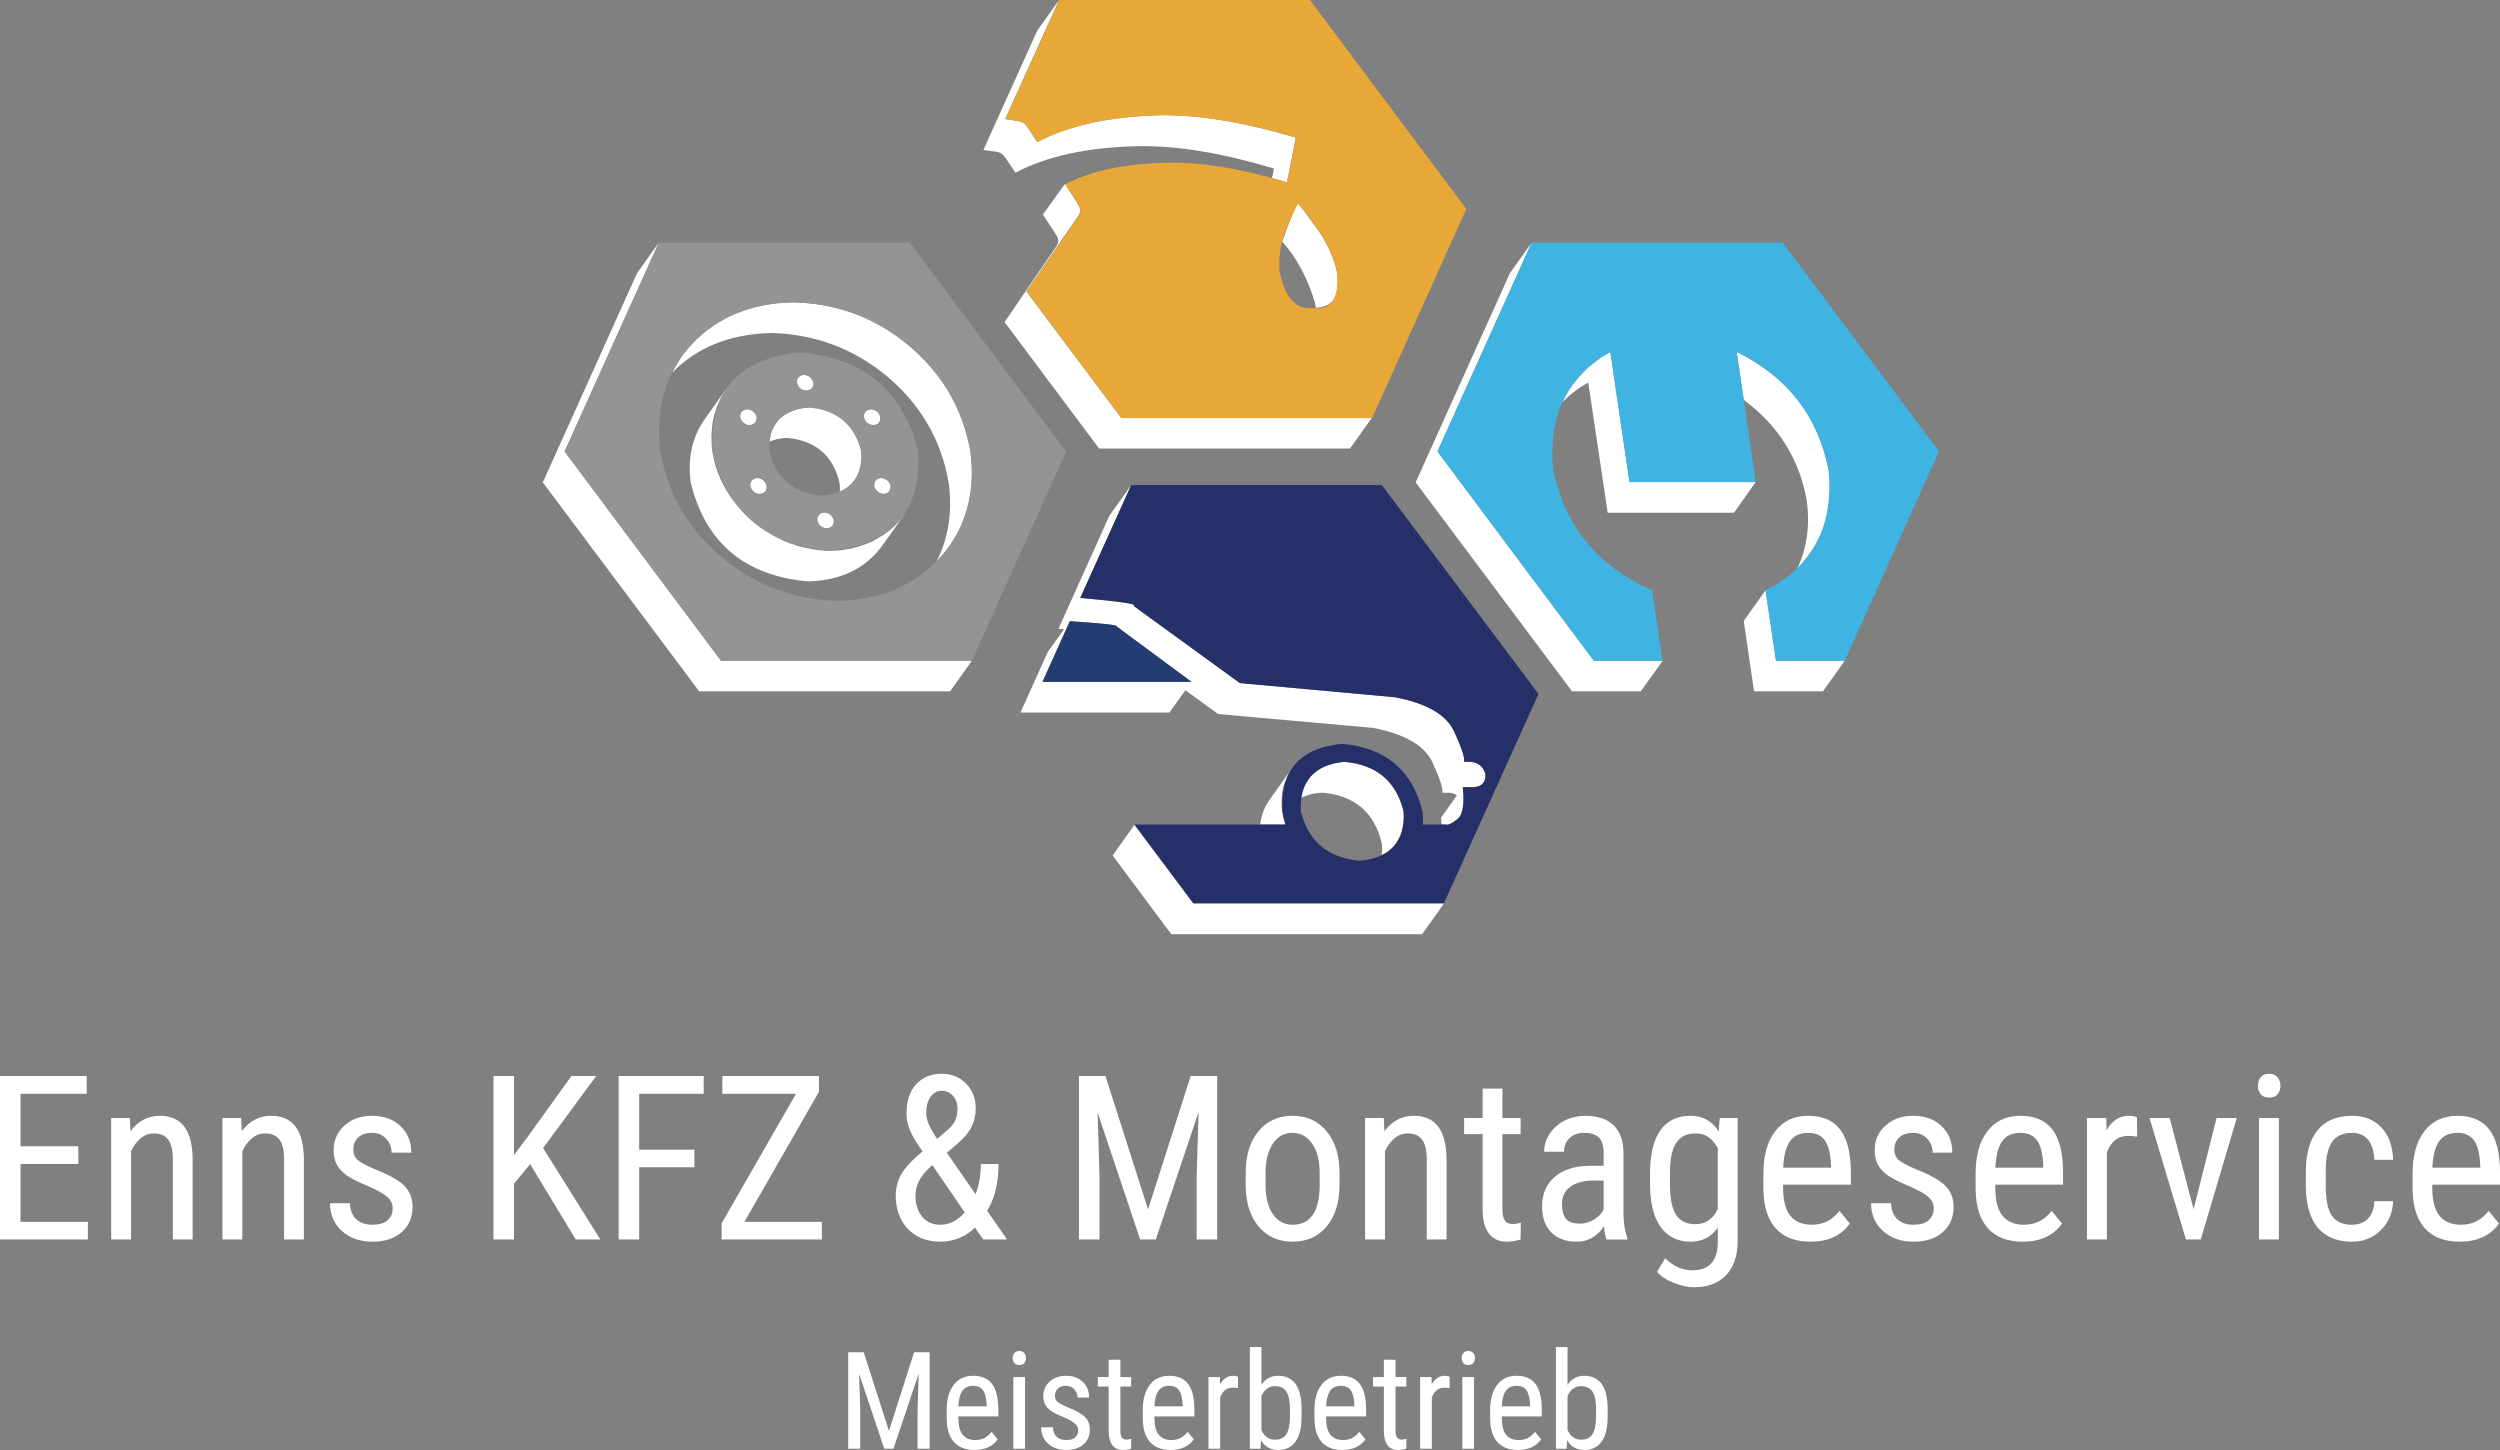 <svg xmlns="http://www.w3.org/2000/svg" id="Ebene_1" viewBox="0 0 300 174"><rect x="0" y="0" width="300" height="174" fill="#808080" stroke="none"/><defs><style>      .st0 {        fill: #233d73;      }      .st0, .st1, .st2, .st3, .st4, .st5 {        fill-rule: evenodd;      }      .st1, .st6 {        fill: #fff;      }      .st2 {        fill: #263068;      }      .st3 {        fill: #3fb3e1;      }      .st4 {        fill: #949494;      }      .st5 {        fill: #e8a838;      }    </style></defs><path class="st1" d="M217.695,65.634c.069-.119.141-.238.212-.354.141-.26.271-.52.387-.779.047-.094.097-.187.143-.281.163-.378.318-.755.459-1.133v-.069c.119-.354.223-.721.317-1.097.025-.119.047-.238.072-.354.069-.285.129-.567.177-.848,0-.166.011-.321.035-.462.047-.26.069-.53.069-.812.025-.166.036-.318.036-.462v-.917c-.025-.119-.036-.249-.036-.39-.022-.448-.069-.895-.141-1.346-1.273-6.434-4.947-11.139-11.027-14.109l.85,5.766c4.144,3.064,6.668,7.083,7.562,12.056.4,3.02.022,5.742-1.132,8.17.591-.613,1.121-1.26,1.59-1.945.166-.213.307-.422.425-.635"></path><path class="st1" d="M157.797,36.319c.047.209.069.412.069.599.967,0,1.709-.342,2.228-1.025,0-.047.011-.083.035-.105.047-.072.081-.13.105-.177.025-.047.047-.097.071-.144,0-.069.023-.141.069-.209,0-.047.011-.097.036-.144,0-.069.011-.141.036-.209.022-.072.035-.13.035-.177.023-.097.033-.177.033-.249v-.213c.025-.094.025-.187,0-.281.025-.072.036-.141.036-.213-.022-.094-.036-.213-.036-.354v-.177c-.022-.188-.047-.39-.069-.603-.425-1.837-1.248-3.605-2.474-5.304-1.226-1.696-1.955-2.663-2.192-2.898-.375.422-1.013,1.945-1.908,4.561,1.72,1.909,3.028,4.348,3.923,7.322"></path><path class="st1" d="M193.24,42.223c-.423.213-.823.448-1.201.707-.072.072-.152.141-.249.213-.375.26-.74.542-1.093.848q0-.015,0,0c-.331.285-.648.603-.955.956-.072.069-.141.141-.213.213-.306.354-.588.707-.847,1.061l-.036.033c-.423.614-.801,1.274-1.129,1.981.895-.92,1.919-1.696,3.073-2.335l2.333,15.632h15.159l2.614-3.713h-15.159l-2.297-15.596"></path><polyline class="st1" points="211.864 70.831 209.249 74.511 210.486 82.962 218.755 82.962 221.37 79.285 213.136 79.285 211.864 70.831"></polyline><path class="st1" d="M120.619,18.883l1.237,1.84c3.793-2.006,8.73-3.067,14.806-3.183,4.641-.072,10.05.823,16.222,2.688l-.248,1.129c.588.166,1.19.343,1.803.53l1.06-5.373c-6.149-1.84-11.557-2.736-16.22-2.688-6.054.141-10.99,1.213-14.809,3.219l-1.201-1.84c-.259-.378-.613-.603-1.06-.671l-1.59-.249L127.088-0l-2.617,3.677-6.465,14.322,1.59.213c.447.072.789.296,1.024.671"></path><polyline class="st1" points="172.497 54.178 183.806 29.102 181.189 32.783 169.88 57.891 188.646 82.962 196.881 82.962 199.531 79.285 191.26 79.285 172.497 54.178"></polyline><path class="st1" d="M123.165,34.973l6.289-9.158c.237-.4.213-.826-.069-1.274l-1.59-2.475-2.65,3.677,1.623,2.475c.285.451.295.873.036,1.274l-6.253,9.158,11.341,15.174h30.11l2.614-3.681h-30.074l-11.377-15.17"></path><path class="st1" d="M140.903,81.829h-15.83l2.863-6.329.422-.956c4.006.26,5.878.472,5.621.639l9.011,6.647h-2.087M175.148,97.992c.047-.047.081-.108.105-.177,0-.025.011-.047.036-.072.141-.306.245-.707.317-1.202v.036c.071-.567.047-1.274-.072-2.122h1.38c.517-.025.906-.238,1.165-.639.025-.022.036-.058.036-.105.022-.025.047-.058.069-.105.025-.047.036-.083.036-.108.025-.069.036-.129.036-.177v-.39c-.235-.917-.837-1.425-1.803-1.519h-.776c.141-.4-.248-1.603-1.168-3.608-.92-2.025-3.285-3.406-7.104-4.135l-18.621-1.7-12.758-9.263c.541-.213-1.59-.53-6.397-.956l6.115-13.543-2.617,3.677-6.112,13.579c.235,0,.458.011.671.036l-1.944,2.724-3.285,7.282h17.881l1.908-2.685,3.923,2.862,18.586,1.663c3.819.732,6.198,2.11,7.14,4.139.919,2.003,1.308,3.215,1.165,3.641h.779c.353,0,.682.105.988.318l-1.908,2.688c.047.281.072.555.072.812h.53c.281.166.823-.151,1.626-.953"></path><path class="st1" d="M165.783,101.066c.094.567.094,1.097,0,1.591.729-.354,1.331-.859,1.8-1.519.097-.141.177-.282.249-.426.025-.047.047-.093.071-.141.069-.094.13-.199.177-.318.023-.047.047-.105.069-.177.025-.094.061-.202.107-.318,0-.047.011-.108.033-.177.025-.119.047-.224.072-.318.025-.072.036-.144.036-.213.022-.119.047-.238.069-.354v-.743c0-.188-.011-.378-.033-.567-.897-3.63-3.252-5.611-7.068-5.94-.212,0-.425.011-.637.036-.094,0-.165.011-.213.033-.163.025-.306.047-.422.072-.094.025-.177.047-.249.072-.116.022-.235.058-.353.105-.094.025-.177.047-.246.072-.118.047-.223.093-.32.141-.093.047-.177.083-.245.105-.094.072-.188.13-.285.177-.069.047-.141.094-.21.141-.096.072-.19.144-.284.213-.069.047-.129.094-.177.141-.094.072-.187.155-.281.249-.047.047-.094.094-.141.141-.096.141-.19.271-.284.39-.494.661-.801,1.403-.92,2.226.779-.4,1.662-.61,2.65-.635,3.794.354,6.138,2.335,7.034,5.94"></path><path class="st1" d="M106.271,57.501c-.187-.094-.364-.141-.53-.141-.069,0-.141.011-.21.033h-.071c-.047.025-.094.047-.141.072-.025.025-.047.036-.072.036-.047.047-.083.083-.105.105-.025.025-.047.047-.072.072-.047.047-.083.094-.105.141-.166.542.022.978.565,1.31.163.093.329.141.495.141.375,0,.635-.166.775-.494.191-.52.014-.945-.53-1.274"></path><path class="st1" d="M100.725,57.855c.069.4.083.79.035,1.166.754-.329,1.367-.823,1.836-1.483,0,0,.011-.014.036-.036.071-.119.141-.238.213-.354.022-.025.047-.072.069-.141.047-.072.083-.155.108-.249.047-.072.069-.13.069-.177.047-.094.083-.177.108-.249.022-.069.047-.141.069-.209,0-.072.014-.155.036-.249.025-.072.036-.141.036-.213.025-.094.036-.187.036-.281.022-.072.035-.141.035-.213v-.494c-.025-.166-.047-.332-.071-.494,0-.119-.025-.249-.072-.39-.163-.779-.494-1.509-.988-2.194-.141-.187-.282-.364-.425-.53-.047-.022-.08-.058-.105-.105-.141-.141-.295-.285-.459-.426-.025-.022-.035-.047-.035-.069-.188-.144-.378-.285-.566-.426-.047-.025-.083-.036-.105-.036-.165-.116-.331-.223-.497-.318-.047-.047-.093-.083-.141-.105-.187-.097-.375-.177-.566-.249-.047,0-.069-.011-.069-.036-.213-.069-.436-.141-.671-.213-.047,0-.107-.011-.177-.033-.165-.047-.331-.083-.497-.108-.069,0-.141-.011-.21-.036-.237-.022-.471-.033-.707-.033-.237,0-.461.011-.674.033-.022.025-.047.036-.069.036-.213.025-.425.061-.638.108-.281.069-.541.163-.775.281-.166.094-.331.188-.495.281h-.035c-.141.097-.285.202-.425.321-.022,0-.047.011-.069.033-.118.119-.223.224-.32.321-.047.022-.08.058-.105.105-.094.094-.188.213-.282.354-.497.661-.778,1.415-.85,2.263.638-.281,1.345-.436,2.12-.458,3.393.306,5.492,2.074,6.292,5.304"></path><path class="st1" d="M95.637,45.936c.141.567.517.884,1.129.956.331-.025.577-.155.743-.39.047-.072.083-.152.105-.249v-.033c.025-.097.025-.191,0-.285-.141-.588-.516-.906-1.129-.953-.072,0-.141.011-.213.033h-.036c-.047.025-.094.036-.141.036-.025.025-.047.036-.072.036-.022.025-.047.047-.069.072-.025.022-.047.047-.072.069-.022.025-.047.047-.069.072-.143.165-.201.376-.177.635"></path><path class="st1" d="M103.87,50.533c.259.332.566.494.92.494.187,0,.353-.047.494-.141.094-.047.177-.116.248-.213,0-.047.011-.069.033-.069.025-.094.047-.177.072-.249v-.318c-.025-.047-.036-.083-.036-.105-.022-.119-.083-.238-.177-.354-.235-.307-.541-.462-.92-.462-.163,0-.317.047-.458.141-.447.332-.505.755-.177,1.274"></path><path class="st1" d="M92.562,39.96c5.276.141,9.919,1.887,13.923,5.232,4.006,3.374,6.455,7.603,7.352,12.698.47,3.536-.013,6.694-1.449,9.476.541-.542,1.035-1.133,1.482-1.768.26-.354.497-.719.707-1.097.047-.047.083-.105.108-.177.212-.354.4-.718.565-1.097.023-.069.059-.141.105-.209.165-.401.317-.804.458-1.205.025-.047.036-.093.036-.141.141-.422.271-.859.389-1.306.094-.451.177-.898.248-1.346,0-.069.011-.141.033-.213.047-.422.083-.859.108-1.306v-.249c.022-.47.022-.931,0-1.378-.025-.072-.036-.141-.036-.213-.025-.494-.072-.989-.141-1.483-.895-5.07-3.335-9.291-7.316-12.662-4.003-3.37-8.658-5.116-13.959-5.232-.329,0-.659.011-.988.036h-.353c-.213.022-.425.047-.638.069-.141.025-.27.036-.387.036-.212.047-.413.083-.601.105-.141.025-.271.047-.389.072-.187.025-.375.058-.566.105-.116.025-.245.047-.387.072-.19.047-.367.094-.53.141-.118.047-.248.083-.389.108-.166.069-.343.129-.53.177-.119.047-.237.093-.353.141-.188.047-.365.116-.53.213-.119.022-.224.058-.318.105-.237.094-.471.202-.707.318-.025.025-.06.047-.107.072-.281.116-.541.26-.776.422-.096.047-.19.097-.284.144-.165.093-.329.199-.494.318-.094.069-.188.129-.282.177-.143.116-.284.223-.425.318-.119.072-.223.141-.317.213-.119.116-.249.223-.389.318-.094.094-.188.177-.282.249-.143.116-.273.235-.389.354-.094.069-.177.151-.249.245-.141.119-.259.238-.353.354-.094.094-.177.188-.246.285-.143.116-.259.245-.353.386-.096.097-.165.177-.212.249-.141.188-.285.365-.425.53-.469.682-.894,1.39-1.273,2.122,2.971-3.064,6.938-4.655,11.91-4.774"></path><path class="st1" d="M88.887,49.58c-.166.541.022.977.565,1.306.163.094.329.141.495.141.375,0,.646-.163.811-.494.166-.519-.022-.942-.566-1.274-.187-.093-.364-.141-.53-.141-.069,0-.141.011-.21.036h-.071c-.047.025-.094.047-.141.072-.025.022-.047.033-.072.033-.047.047-.083.083-.105.108-.025.022-.047.047-.072.069-.047.047-.083.097-.105.144"></path><path class="st1" d="M153.873,97.353c-.047-.257-.072-.516-.072-.776v-.779c0-.094.014-.187.036-.281,0-.141.011-.296.036-.462.025-.093.047-.187.071-.281.023-.141.047-.282.069-.426.047-.093.083-.187.107-.281.023-.119.069-.249.141-.39.022-.094.058-.177.105-.245.047-.166.107-.307.177-.426.047-.072.083-.141.107-.213.117-.187.224-.364.318-.53.022-.022.047-.047.069-.069l-2.614,3.677c-.659.895-1.06,1.92-1.201,3.074h3.04c-.166-.516-.295-1.047-.389-1.591"></path><path class="st1" d="M91.959,58.172c-.022-.119-.08-.235-.177-.354-.235-.307-.541-.458-.917-.458-.165,0-.32.047-.461.141-.447.329-.505.754-.177,1.274.259.328.566.494.919.494.165,0,.329-.047.494-.141.094-.047.177-.13.249-.249,0,0,.011-.011.035-.036.023-.094.047-.177.069-.245v-.321c-.022-.047-.036-.08-.036-.105"></path><path class="st1" d="M98.922,61.496c-.072,0-.141.011-.213.036h-.036c-.047.025-.093.036-.141.036-.022.022-.047.036-.069.036-.025.022-.047.047-.071.069-.025.025-.047.047-.072.072-.022.022-.047.047-.069.069-.141.166-.201.379-.177.639.141.567.519.884,1.129.953.331-.022.577-.151.743-.386.047-.072.083-.144.107-.213v-.072c.023-.094.023-.187,0-.281-.143-.591-.519-.909-1.132-.956"></path><path class="st1" d="M107.475,62.946c-.165.188-.342.365-.53.53-.118.094-.237.188-.353.281-.19.144-.378.285-.565.426-.141.094-.285.177-.425.249-.187.141-.389.257-.599.354-.143.093-.295.177-.461.245-.213.094-.423.177-.635.249-.166.069-.331.129-.495.177-.237.094-.471.165-.707.213-.165.047-.331.093-.497.141-.257.047-.541.094-.847.141-.141.025-.281.047-.423.072-.425.047-.861.069-1.308.069-.353,0-.682-.011-.989-.036-.684-.069-1.344-.177-1.979-.318-.119-.022-.237-.047-.353-.069-.213-.072-.436-.13-.671-.177q.015,0,0,0c-.047-.025-.083-.047-.107-.072-.469-.119-.92-.271-1.341-.458-.094-.047-.201-.097-.318-.144-.212-.093-.425-.199-.637-.318-.047-.022-.094-.047-.141-.069-.425-.238-.837-.484-1.237-.743-.072-.025-.13-.061-.177-.108-.213-.141-.425-.293-.635-.458-.025-.025-.06-.047-.107-.072-.423-.328-.836-.682-1.237-1.061-.519-.494-.999-1.025-1.45-1.591q0,.017,0,0c-.494-.61-.941-1.284-1.341-2.014-.047-.094-.094-.188-.141-.285-.094-.187-.188-.376-.285-.563-.116-.285-.235-.567-.353-.852-.047-.116-.08-.235-.105-.354-.094-.235-.177-.483-.249-.74-.022-.119-.047-.224-.069-.321-.094-.354-.166-.718-.213-1.093-.072-.379-.105-.755-.105-1.133v-.354c-.025-.26-.025-.519,0-.779,0-.116.011-.245.033-.386.025-.238.047-.462.072-.675.025-.141.047-.281.071-.422.047-.213.094-.426.141-.639.047-.141.094-.27.141-.386.047-.213.119-.426.213-.639.047-.116.094-.235.141-.354.094-.213.188-.422.281-.635.047-.094.108-.188.177-.285.143-.257.295-.516.462-.776.022-.025.047-.061.069-.108l-2.614,3.681c-1.508,2.122-2.073,4.655-1.695,7.603,1.767,7.235,6.465,11.197,14.099,11.879,3.934-.116,6.902-1.555,8.906-4.312l2.615-3.677c-.047.047-.083.08-.108.105-.187.281-.387.542-.599.779-.119.093-.224.187-.318.281"></path><polyline class="st1" points="136.132 98.98 133.518 102.657 140.549 112.101 170.659 112.101 173.273 108.424 143.2 108.424 136.132 98.98"></polyline><polyline class="st1" points="67.753 54.178 79.061 29.102 76.447 32.783 65.138 57.891 83.904 82.962 114.013 82.962 116.628 79.285 86.518 79.285 67.753 54.178"></polyline><path class="st3" d="M213.912,29.102h-30.107l-11.308,25.075,18.763,25.108h8.236l-1.237-8.455c-6.527-2.851-10.486-7.672-11.874-14.463-.635-6.459,1.648-11.175,6.855-14.145l2.297,15.632h15.159l-2.297-15.632c6.055,2.97,9.732,7.686,11.027,14.145.635,6.791-1.886,11.612-7.562,14.463l1.237,8.455h8.268l11.308-25.108-18.765-25.075"></path><path class="st5" d="M160.447,32.639c.259,3.161-.685,4.597-2.827,4.316-2.052.281-3.405-1.155-4.064-4.316-.141-1.837.141-3.605.847-5.304.732-1.696,1.19-2.663,1.377-2.898.259.235,1.002,1.202,2.228,2.898,1.223,1.7,2.038,3.468,2.438,5.304M123.27,15.206l1.237,1.84c3.793-2.006,8.73-3.078,14.806-3.219,4.641-.047,10.05.848,16.222,2.688l-1.095,5.373c-5.442-1.649-10.201-2.439-14.277-2.367-5.065.093-9.177.953-12.335,2.58l1.59,2.439c.285.472.307.909.072,1.31l-6.29,9.122,11.378,15.206h30.074l11.308-25.108L157.195,0h-30.074l-6.465,14.286,1.59.249c.447.069.789.293,1.024.671"></path><path class="st0" d="M134.012,75.182c.237-.166-1.637-.378-5.618-.639l-3.285,7.285h17.881l-8.978-6.647"></path><path class="st4" d="M106.801,58.807c-.163.307-.422.462-.775.462-.166,0-.331-.036-.495-.108-.565-.354-.753-.787-.565-1.306.141-.307.4-.472.775-.494.166,0,.343.047.53.141.544.329.721.765.53,1.306M103.87,50.533c-.329-.541-.271-.978.177-1.306.141-.072.295-.108.458-.108.379,0,.685.155.92.462.353.516.307.953-.141,1.306-.141.072-.307.108-.494.108-.353,0-.66-.155-.92-.462M98.64,59.482c-3.417-.307-5.524-2.075-6.328-5.304-.141-3.208,1.439-4.965,4.737-5.272,3.39.285,5.489,2.042,6.29,5.272.165,3.229-1.402,4.997-4.699,5.304M99.204,63.404c-.61-.047-.988-.364-1.129-.953-.025-.567.259-.884.847-.956.613.072.988.39,1.132.956.023.588-.259.906-.85.953M91.642,59.161c-.165.072-.329.108-.494.108-.353,0-.66-.155-.919-.462-.329-.541-.271-.977.177-1.306.141-.094.295-.141.461-.141.376.022.682.187.917.494.353.519.307.953-.141,1.306M89.417,50.887c-.541-.354-.731-.79-.566-1.306.165-.307.425-.462.778-.462.188-.022.365.011.53.108.541.328.729.765.563,1.306-.163.307-.433.462-.811.462-.165.022-.329-.014-.494-.108M96.449,44.983c.613.047,1.002.364,1.165.953.025.567-.27.873-.883.92-.588-.047-.963-.354-1.129-.92-.025-.588.259-.906.847-.953M96.059,42.295c-7.421.682-10.944,4.644-10.565,11.883,1.767,7.26,6.465,11.233,14.099,11.915,7.446-.683,10.98-4.655,10.601-11.915-1.789-7.239-6.502-11.2-14.135-11.883"></path><path class="st2" d="M163.166,103.296c-3.815-.354-6.17-2.335-7.068-5.943-.163-3.605,1.604-5.586,5.301-5.94,3.794.354,6.138,2.335,7.034,5.94.188,3.608-1.568,5.589-5.268,5.943M135.746,58.208l-6.115,13.543c4.831.426,6.963.743,6.397.956l12.758,9.263,18.621,1.7c3.819.729,6.184,2.11,7.104,4.135.919,2.006,1.309,3.208,1.168,3.608h.776c.966.094,1.568.603,1.803,1.519.047.92-.4,1.429-1.342,1.523h-1.38c.213,2.168-.022,3.475-.707,3.926-.681.47-1.118.66-1.305.563h-2.792c.047-.494.033-1.025-.035-1.591-1.226-4.925-4.429-7.625-9.613-8.097-5.063.472-7.468,3.172-7.208,8.097.071.545.201,1.075.389,1.591h-18.131l7.068,9.443h30.074l11.344-25.108-18.801-25.072h-30.071"></path><g><path class="st4" d="M100.513,72.104c-5.301-.141-9.941-1.898-13.923-5.268-4.006-3.348-6.455-7.567-7.352-12.659-.61-5.07.577-9.291,3.57-12.662,2.993-3.348,7.115-5.092,12.368-5.232,5.301.116,9.942,1.862,13.923,5.232,4.006,3.371,6.458,7.592,7.352,12.662.613,5.067-.577,9.288-3.57,12.659-2.992,3.371-7.114,5.128-12.368,5.268M109.171,29.102h-30.11l-11.308,25.075,18.765,25.108h30.11l11.308-25.108-18.765-25.075"></path><path class="st6" d="M9.398,139.675H2.462v6.951h8.084v2.111H0v-19.616h10.403v2.133H2.462v6.299h6.935v2.122ZM15.585,134.161l.077,1.581c.92-1.229,2.098-1.846,3.534-1.846,2.576,0,3.882,1.722,3.92,5.161v9.681h-2.374v-9.581c0-1.133-.194-1.939-.575-2.42-.375-.486-.947-.729-1.712-.729-.591,0-1.121.199-1.59.597-.472.397-.85.914-1.137,1.547v10.587h-2.385v-14.577h2.242v0Z"></path></g><path class="st6" d="M28.936,134.161l.077,1.581c.919-1.229,2.098-1.846,3.534-1.846,2.575,0,3.882,1.722,3.92,5.161v9.681h-2.375v-9.581c0-1.133-.193-1.939-.574-2.42-.375-.486-.947-.729-1.712-.729-.591,0-1.121.199-1.59.597-.472.397-.85.914-1.137,1.547v10.587h-2.385v-14.577h2.242v0Z"></path><path class="st6" d="M47.124,145.002c0-.509-.196-.945-.585-1.315-.384-.367-1.127-.799-2.231-1.293-1.281-.53-2.187-.984-2.717-1.359-.524-.376-.914-.801-1.17-1.282-.26-.487-.387-1.061-.387-1.724,0-1.185.43-2.168,1.292-2.951.866-.787,1.977-1.183,3.324-1.183,1.414,0,2.551.414,3.412,1.238.862.826,1.292,1.887,1.292,3.183h-2.363c0-.654-.221-1.215-.662-1.68-.442-.464-1.002-.696-1.679-.696-.701,0-1.254.185-1.657.552-.397.362-.597.849-.597,1.459,0,.486.144.878.431,1.171.293.296.999.685,2.12,1.171,1.767.694,2.965,1.371,3.6,2.033.64.658.96,1.492.96,2.509,0,1.26-.439,2.271-1.314,3.028-.87.76-2.033,1.139-3.49,1.139-1.518,0-2.747-.434-3.689-1.304-.944-.868-1.414-1.973-1.414-3.315h2.397c.022.812.265,1.445.729,1.9.469.458,1.129.685,1.977.685.787,0,1.386-.177,1.8-.53.411-.354.618-.832.618-1.436h0l0-0Z"></path><path class="st6" d="M63.615,139.698l-1.932,2.331v6.708h-2.463v-19.616h2.463v9.471l1.623-2.144,5.268-7.327h2.971l-6.372,8.642,6.869,10.974h-2.949l-5.477-9.039v0Z"></path><path class="st6" d="M83.327,140.073h-6.626v8.664h-2.463v-19.616h10.204v2.133h-7.741v6.708h6.626v2.111-0Z"></path><path class="st6" d="M89.326,146.626h9.298v2.111h-12.026v-1.945l8.923-15.538h-8.835v-2.133h11.585v1.901l-8.945,15.604 0.0 0Z"></path><path class="st6" d="M107.492,143.466c0-.92.221-1.771.662-2.553.442-.787,1.293-1.704,2.551-2.751-.737-1.03-1.242-1.879-1.513-2.542-.274-.668-.409-1.332-.409-1.99,0-1.503.381-2.674,1.148-3.514.765-.84,1.792-1.26,3.081-1.26,1.185,0,2.159.398,2.927,1.194.765.79,1.148,1.774,1.148,2.951,0,.774-.155,1.489-.464,2.144-.304.658-.84,1.323-1.612,2l-1.392,1.183,3.445,4.973c.425-1.067.64-2.271.64-3.613h2.12c0,2.263-.458,4.13-1.369,5.603l2.396,3.448h-2.86l-.994-1.436c-.508.525-1.127.939-1.855,1.248-.729.301-1.486.453-2.264.453-1.643,0-2.954-.511-3.932-1.536-.972-1.022-1.457-2.357-1.457-4h0l0.0 0ZM112.881,146.969c1.052,0,2.015-.492,2.893-1.481l-3.887-5.669-.398.343c-1.091,1.033-1.634,2.132-1.634,3.304,0,1.047.268,1.895.806,2.541.536.642,1.276.962,2.22.962h0v-0ZM111.147,133.542c0,.487.122.989.364,1.503.243.509.556,1.05.939,1.625l1.038-.884c.544-.442.917-.864,1.115-1.271.199-.412.298-.912.298-1.503,0-.596-.182-1.096-.541-1.503-.353-.403-.806-.608-1.358-.608-.582,0-1.038.254-1.37.762-.326.503-.486,1.127-.486,1.878h0v-0Z"></path><path class="st6" d="M132.654,129.122l5.113,16.002,5.113-16.002h3.18v19.616h-2.462v-7.636l.232-7.648-5.135,15.284h-1.877l-5.102-15.228.221,7.592v7.636h-2.462v-19.616h3.18v0Z"></path><path class="st6" d="M149.481,140.781c0-2.122.511-3.796,1.535-5.029,1.03-1.238,2.388-1.857,4.075-1.857,1.684,0,3.039.605,4.064,1.813,1.03,1.202,1.56,2.838,1.59,4.906v1.536c0,2.108-.514,3.777-1.535,5.006-1.025,1.233-2.391,1.846-4.097,1.846-1.687,0-3.037-.597-4.053-1.79-1.016-1.194-1.543-2.807-1.579-4.84v-1.591ZM151.866,142.151c0,1.503.29,2.683.872,3.536.589.856,1.381,1.282,2.375,1.282,2.103,0,3.186-1.517,3.247-4.553v-1.635c0-1.494-.298-2.674-.895-3.536-.591-.868-1.38-1.304-2.374-1.304-.98,0-1.764.436-2.353,1.304-.582.862-.872,2.033-.872,3.514v1.392-0Z"></path><path class="st6" d="M166.054,134.161l.078,1.581c.919-1.229,2.098-1.846,3.534-1.846,2.575,0,3.882,1.722,3.92,5.161v9.681h-2.375v-9.581c0-1.133-.193-1.939-.574-2.42-.376-.486-.947-.729-1.712-.729-.591,0-1.121.199-1.59.597-.472.397-.85.914-1.138,1.547v10.587h-2.385v-14.577h2.242l-0.0 0Z"></path><path class="st6" d="M180.289,130.636v3.525h2.187v1.934h-2.187v9.028c0,.575.091,1.014.276,1.315.19.296.513.442.972.442.315,0,.635-.055.961-.166l-.033,2.023c-.539.177-1.091.265-1.657.265-.944,0-1.662-.335-2.154-1.006-.494-.668-.739-1.619-.739-2.851v-9.051h-2.22v-1.934h2.22v-3.525h2.374-0Z"></path><path class="st6" d="M192.792,148.737c-.149-.315-.251-.846-.309-1.591-.847,1.238-1.927,1.857-3.236,1.857-1.32,0-2.349-.368-3.092-1.105-.737-.743-1.105-1.79-1.105-3.138,0-1.481.5-2.655,1.502-3.526,1.008-.867,2.388-1.315,4.142-1.337h1.744v-1.547c0-.867-.196-1.486-.585-1.857-.384-.367-.969-.552-1.756-.552-.724,0-1.309.216-1.756.641-.442.429-.662.97-.662,1.625h-2.385c0-.743.216-1.453.652-2.132.442-.677,1.033-1.207,1.778-1.591.751-.39,1.582-.586,2.496-.586,1.485,0,2.617.373,3.39,1.117.778.738,1.181,1.818,1.204,3.238v7.348c.006,1.122.157,2.094.452,2.917v.221h-2.474ZM189.612,146.836c.58,0,1.138-.16,1.668-.486.53-.323.917-.724,1.159-1.204v-3.481h-1.347c-1.127.022-2.018.276-2.672.762-.657.486-.983,1.171-.983,2.055,0,.826.166,1.426.497,1.801.331.37.889.552,1.679.552h-0Z"></path><path class="st6" d="M198.007,140.791c0-2.268.411-3.983,1.237-5.15.823-1.163,2.032-1.746,3.622-1.746,1.48,0,2.607.636,3.379,1.901l.122-1.636h2.153v14.709c0,1.804-.464,3.188-1.392,4.155-.922.965-2.206,1.448-3.854,1.448-.723,0-1.529-.177-2.418-.53-.892-.354-1.563-.793-2.01-1.315l.972-1.636c.985.965,2.076,1.448,3.269,1.448,1.98,0,2.995-1.083,3.048-3.249v-1.889c-.768,1.135-1.861,1.702-3.279,1.702-1.51,0-2.689-.567-3.534-1.702-.84-1.133-1.278-2.766-1.315-4.896v-1.614l-0-0ZM200.393,142.151c0,1.636.237,2.837.718,3.603.478.768,1.264,1.149,2.363,1.149,1.184,0,2.07-.603,2.661-1.812v-7.294c-.618-1.193-1.499-1.79-2.639-1.79-1.091,0-1.877.387-2.363,1.16-.486.768-.734,1.943-.74,3.526v1.458-0Z"></path><path class="st6" d="M217.261,149.003c-1.819,0-3.213-.536-4.185-1.613-.967-1.084-1.455-2.669-1.469-4.763v-1.768c0-2.171.469-3.873,1.414-5.106.95-1.238,2.269-1.857,3.965-1.857,1.706,0,2.982.547,3.821,1.636.845,1.083,1.276,2.774,1.292,5.072v1.558h-8.128v.342c0,1.564.293,2.697.883,3.404.588.707,1.435,1.061,2.54,1.061.698,0,1.314-.133,1.844-.398.536-.265,1.038-.685,1.502-1.26l1.237,1.514c-1.033,1.453-2.603,2.177-4.716,2.177h-0ZM216.985,135.94c-.989,0-1.72.34-2.198,1.017-.472.679-.739,1.732-.806,3.16h5.742v-.32c-.066-1.384-.317-2.37-.751-2.961-.436-.597-1.098-.895-1.987-.895h-0Z"></path><path class="st6" d="M232.048,145.002c0-.509-.196-.945-.585-1.315-.384-.367-1.127-.799-2.231-1.293-1.281-.53-2.187-.984-2.717-1.359-.524-.376-.914-.801-1.17-1.282-.259-.487-.387-1.061-.387-1.724,0-1.185.43-2.168,1.292-2.951.867-.787,1.977-1.183,3.324-1.183,1.414,0,2.551.414,3.412,1.238.862.826,1.293,1.887,1.293,3.183h-2.363c0-.654-.221-1.215-.663-1.68-.442-.464-1.002-.696-1.679-.696-.701,0-1.253.185-1.656.552-.398.362-.596.849-.596,1.459,0,.486.143.878.43,1.171.293.296.999.685,2.12,1.171,1.767.694,2.966,1.371,3.6,2.033.64.658.961,1.492.961,2.509,0,1.26-.439,2.271-1.314,3.028-.87.76-2.032,1.139-3.49,1.139-1.518,0-2.747-.434-3.688-1.304-.944-.868-1.414-1.973-1.414-3.315h2.396c.023.812.265,1.445.729,1.9.469.458,1.129.685,1.976.685.787,0,1.386-.177,1.8-.53.411-.354.618-.832.618-1.436h0v-0Z"></path><path class="st6" d="M242.727,149.003c-1.82,0-3.214-.536-4.185-1.613-.966-1.084-1.455-2.669-1.469-4.763v-1.768c0-2.171.469-3.873,1.414-5.106.949-1.238,2.269-1.857,3.964-1.857,1.706,0,2.982.547,3.821,1.636.845,1.083,1.276,2.774,1.292,5.072v1.558h-8.128v.342c0,1.564.293,2.697.883,3.404.588.707,1.436,1.061,2.54,1.061.698,0,1.315-.133,1.845-.398.535-.265,1.038-.685,1.502-1.26l1.237,1.514c-1.033,1.453-2.604,2.177-4.716,2.177h-0ZM242.451,135.94c-.988,0-1.72.34-2.197,1.017-.472.679-.74,1.732-.806,3.16h5.742v-.32c-.066-1.384-.317-2.37-.751-2.961-.437-.597-1.099-.895-1.988-.895h-0Z"></path><path class="st6" d="M256.454,136.404c-.331-.066-.693-.099-1.083-.099-1.223,0-2.073.671-2.551,2.011v10.421h-2.385v-14.577h2.319l.033,1.481c.64-1.163,1.541-1.746,2.706-1.746.375,0,.688.064.939.188l.023,2.321-0-0Z"></path><path class="st6" d="M263.231,145.113l2.761-10.952h2.419l-4.318,14.577h-1.778l-4.373-14.577h2.419l2.871,10.952h0Z"></path><path class="st6" d="M273.466,148.737h-2.385v-14.577h2.385v14.577ZM273.654,130.304c0,.398-.117.735-.343,1.006-.221.265-.56.398-1.016.398-.45,0-.79-.133-1.016-.398-.221-.271-.331-.608-.331-1.006,0-.403.111-.745.331-1.028.226-.279.566-.42,1.016-.42.447,0,.787.144,1.016.431.226.282.343.619.343,1.016h0Z"></path><path class="st6" d="M282.248,146.969c.787,0,1.418-.243,1.899-.729.478-.492.74-1.194.785-2.1h2.241c-.052,1.409-.549,2.572-1.491,3.492-.936.914-2.081,1.371-3.434,1.371-1.806,0-3.18-.567-4.13-1.702-.944-1.133-1.414-2.824-1.414-5.072v-1.603c0-2.194.469-3.862,1.414-5.006.941-1.149,2.313-1.724,4.119-1.724,1.486,0,2.667.472,3.545,1.415.875.945,1.339,2.233,1.391,3.868h-2.241c-.061-1.083-.321-1.893-.785-2.431-.458-.536-1.093-.807-1.91-.807-1.06,0-1.85.351-2.363,1.05-.507.694-.77,1.835-.784,3.426v1.857c0,1.719.248,2.929.751,3.636.508.707,1.309,1.061,2.408,1.061h0v-0Z"></path><path class="st6" d="M295.163,149.003c-1.819,0-3.214-.536-4.185-1.613-.966-1.084-1.455-2.669-1.469-4.763v-1.768c0-2.171.469-3.873,1.414-5.106.95-1.238,2.269-1.857,3.964-1.857,1.707,0,2.982.547,3.821,1.636.845,1.083,1.275,2.774,1.292,5.072v1.558h-8.128v.342c0,1.564.293,2.697.883,3.404.588.707,1.435,1.061,2.54,1.061.698,0,1.314-.133,1.844-.398.536-.265,1.038-.685,1.502-1.26l1.237,1.514c-1.033,1.453-2.604,2.177-4.716,2.177h-0ZM294.887,135.94c-.988,0-1.72.34-2.197,1.017-.472.679-.74,1.732-.806,3.16h5.742v-.32c-.066-1.384-.317-2.37-.751-2.961-.436-.597-1.099-.895-1.988-.895h-0Z"></path><path class="st6" d="M103.649,162.274l3.026,9.438,3.014-9.438h1.867v11.571h-1.447v-4.509l.133-4.509-3.026,9.018h-1.104l-3.015-8.984.133,4.476v4.509h-1.447v-11.571h1.866ZM116.939,174c-1.069,0-1.888-.315-2.462-.951-.569-.641-.859-1.575-.873-2.807v-1.039c0-1.282.279-2.287.84-3.016.558-.73,1.339-1.094,2.341-1.094.999,0,1.748.32,2.242.961.5.641.757,1.641.773,2.995v.917h-4.793v.199c0,.922.171,1.591.519,2.011.345.42.842.63,1.491.63.412,0,.776-.077,1.093-.232.315-.161.611-.412.883-.752l.729.895c-.605.856-1.532,1.282-2.783,1.282h0ZM116.785,166.297c-.582,0-1.016.204-1.303.608-.282.398-.439,1.017-.475,1.857h3.39v-.187c-.039-.818-.185-1.398-.442-1.746-.26-.354-.649-.53-1.171-.53h0v-0Z"></path><path class="st6" d="M123.002,173.845h-1.402v-8.597h1.402v8.597ZM123.113,162.971c0,.238-.066.436-.199.597-.132.154-.331.232-.597.232-.264,0-.464-.078-.596-.232-.133-.161-.199-.359-.199-.597,0-.235.066-.434.199-.597.132-.168.331-.254.596-.254.266,0,.464.086.597.254.133.163.199.362.199.597h0Z"></path><path class="st6" d="M129.38,171.646c0-.301-.116-.558-.343-.773-.229-.221-.668-.478-1.314-.774-.759-.31-1.292-.575-1.602-.796-.309-.221-.541-.47-.695-.752-.155-.287-.232-.624-.232-1.016,0-.699.254-1.282.762-1.746.514-.464,1.17-.696,1.966-.696.831,0,1.502.243,2.01.729.508.487.762,1.113.762,1.878h-1.392c0-.39-.132-.721-.397-.994-.259-.271-.585-.409-.983-.409-.414,0-.737.108-.972.32-.237.216-.353.503-.353.862,0,.287.083.519.254.696.168.177.585.406,1.247.685,1.038.414,1.745.815,2.12,1.204.375.384.563.878.563,1.481,0,.745-.259,1.342-.773,1.79-.507.442-1.192.663-2.054.663-.9,0-1.629-.255-2.187-.763-.552-.513-.828-1.166-.828-1.956h1.414c.014.48.158.856.431,1.127.278.265.668.397,1.17.397.464,0,.817-.102,1.06-.309.243-.213.365-.498.365-.852h0l-0.0 0Z"></path><path class="st6" d="M134.446,163.17v2.078h1.292v1.138h-1.292v5.326c0,.34.055.597.165.774.11.177.298.265.563.265.19,0,.381-.033.574-.1l-.022,1.194c-.317.102-.64.155-.972.155-.56,0-.988-.194-1.281-.586-.288-.397-.431-.961-.431-1.69v-5.338h-1.303v-1.138h1.303v-2.078h1.403v0Z"></path><path class="st6" d="M140.467,174c-1.069,0-1.888-.315-2.462-.951-.569-.641-.859-1.575-.873-2.807v-1.039c0-1.282.279-2.287.84-3.016.558-.73,1.339-1.094,2.341-1.094,1,0,1.748.32,2.242.961.5.641.757,1.641.773,2.995v.917h-4.793v.199c0,.922.171,1.591.519,2.011.345.42.842.63,1.491.63.411,0,.775-.077,1.093-.232.315-.161.611-.412.883-.752l.729.895c-.605.856-1.532,1.282-2.783,1.282h0ZM140.312,166.297c-.582,0-1.016.204-1.303.608-.282.398-.439,1.017-.475,1.857h3.39v-.187c-.039-.818-.185-1.398-.442-1.746-.26-.354-.649-.53-1.171-.53h0v-0Z"></path><path class="st6" d="M148.561,166.574c-.193-.036-.403-.056-.629-.056-.724,0-1.226.395-1.513,1.183v6.145h-1.402v-8.597h1.369l.022.873c.376-.685.906-1.028,1.59-1.028.221,0,.404.038.553.11l.011,1.371Z"></path><path class="st6" d="M156.187,169.966c0,1.335-.24,2.34-.717,3.017-.481.68-1.179,1.017-2.098,1.017-.905,0-1.587-.39-2.043-1.172l-.077,1.017h-1.27v-12.2h1.392v4.553c.464-.735,1.127-1.105,1.987-1.105.941,0,1.648.337,2.12,1.006.469.663.707,1.668.707,3.016v.851h-0ZM154.796,169.16c0-1.017-.144-1.738-.431-2.166-.281-.434-.737-.652-1.369-.652-.729,0-1.27.393-1.623,1.172v4.089c.353.774.897,1.161,1.634,1.161.633,0,1.086-.221,1.358-.663.279-.448.423-1.141.431-2.077v-.862h-0Z"></path><path class="st6" d="M161.071,174c-1.069,0-1.888-.315-2.463-.951-.569-.641-.859-1.575-.872-2.807v-1.039c0-1.282.278-2.287.839-3.016.558-.73,1.339-1.094,2.342-1.094.999,0,1.747.32,2.242.961.5.641.756,1.641.772,2.995v.917h-4.793v.199c0,.922.171,1.591.519,2.011.345.42.842.63,1.491.63.411,0,.776-.077,1.093-.232.315-.161.61-.412.883-.752l.729.895c-.604.856-1.532,1.282-2.783,1.282h-0ZM160.916,166.297c-.582,0-1.016.204-1.303.608-.281.398-.439,1.017-.475,1.857h3.39v-.187c-.039-.818-.185-1.398-.442-1.746-.259-.354-.649-.53-1.17-.53h0l0-0Z"></path><path class="st6" d="M167.465,163.17v2.078h1.293v1.138h-1.293v5.326c0,.34.056.597.166.774.11.177.298.265.563.265.19,0,.381-.033.574-.1l-.022,1.194c-.317.102-.64.155-.972.155-.56,0-.989-.194-1.281-.586-.287-.397-.43-.961-.43-1.69v-5.338h-1.303v-1.138h1.303v-2.078h1.402v0Z"></path><path class="st6" d="M173.961,166.574c-.194-.036-.404-.056-.63-.056-.723,0-1.226.395-1.512,1.183v6.145h-1.403v-8.597h1.37l.022.873c.375-.685.905-1.028,1.59-1.028.221,0,.403.038.552.11l.011,1.371h0Z"></path><path class="st6" d="M176.882,173.845h-1.403v-8.597h1.403v8.597ZM176.992,162.971c0,.238-.066.436-.199.597-.133.154-.331.232-.597.232s-.464-.078-.597-.232c-.132-.161-.199-.359-.199-.597,0-.235.066-.434.199-.597.133-.168.331-.254.597-.254s.464.086.597.254c.132.163.199.362.199.597h0Z"></path><path class="st6" d="M182.153,174c-1.069,0-1.888-.315-2.463-.951-.568-.641-.859-1.575-.872-2.807v-1.039c0-1.282.278-2.287.839-3.016.558-.73,1.339-1.094,2.341-1.094.999,0,1.748.32,2.242.961.5.641.756,1.641.773,2.995v.917h-4.793v.199c0,.922.171,1.591.519,2.011.345.42.842.63,1.491.63.411,0,.776-.077,1.093-.232.315-.161.61-.412.883-.752l.729.895c-.604.856-1.532,1.282-2.783,1.282h0ZM181.998,166.297c-.582,0-1.016.204-1.303.608-.281.398-.439,1.017-.475,1.857h3.39v-.187c-.039-.818-.185-1.398-.442-1.746-.259-.354-.649-.53-1.17-.53h0l0-0Z"></path><path class="st6" d="M192.919,169.966c0,1.335-.24,2.34-.718,3.017-.48.68-1.179,1.017-2.098,1.017-.906,0-1.587-.39-2.043-1.172l-.077,1.017h-1.27v-12.2h1.392v4.553c.464-.735,1.126-1.105,1.987-1.105.941,0,1.648.337,2.12,1.006.469.663.707,1.668.707,3.016v.851h-0ZM191.528,169.16c0-1.017-.143-1.738-.43-2.166-.282-.434-.737-.652-1.37-.652-.729,0-1.269.393-1.623,1.172v4.089c.353.774.897,1.161,1.634,1.161.633,0,1.085-.221,1.358-.663.279-.448.423-1.141.43-2.077v-.862h0Z"></path></svg>